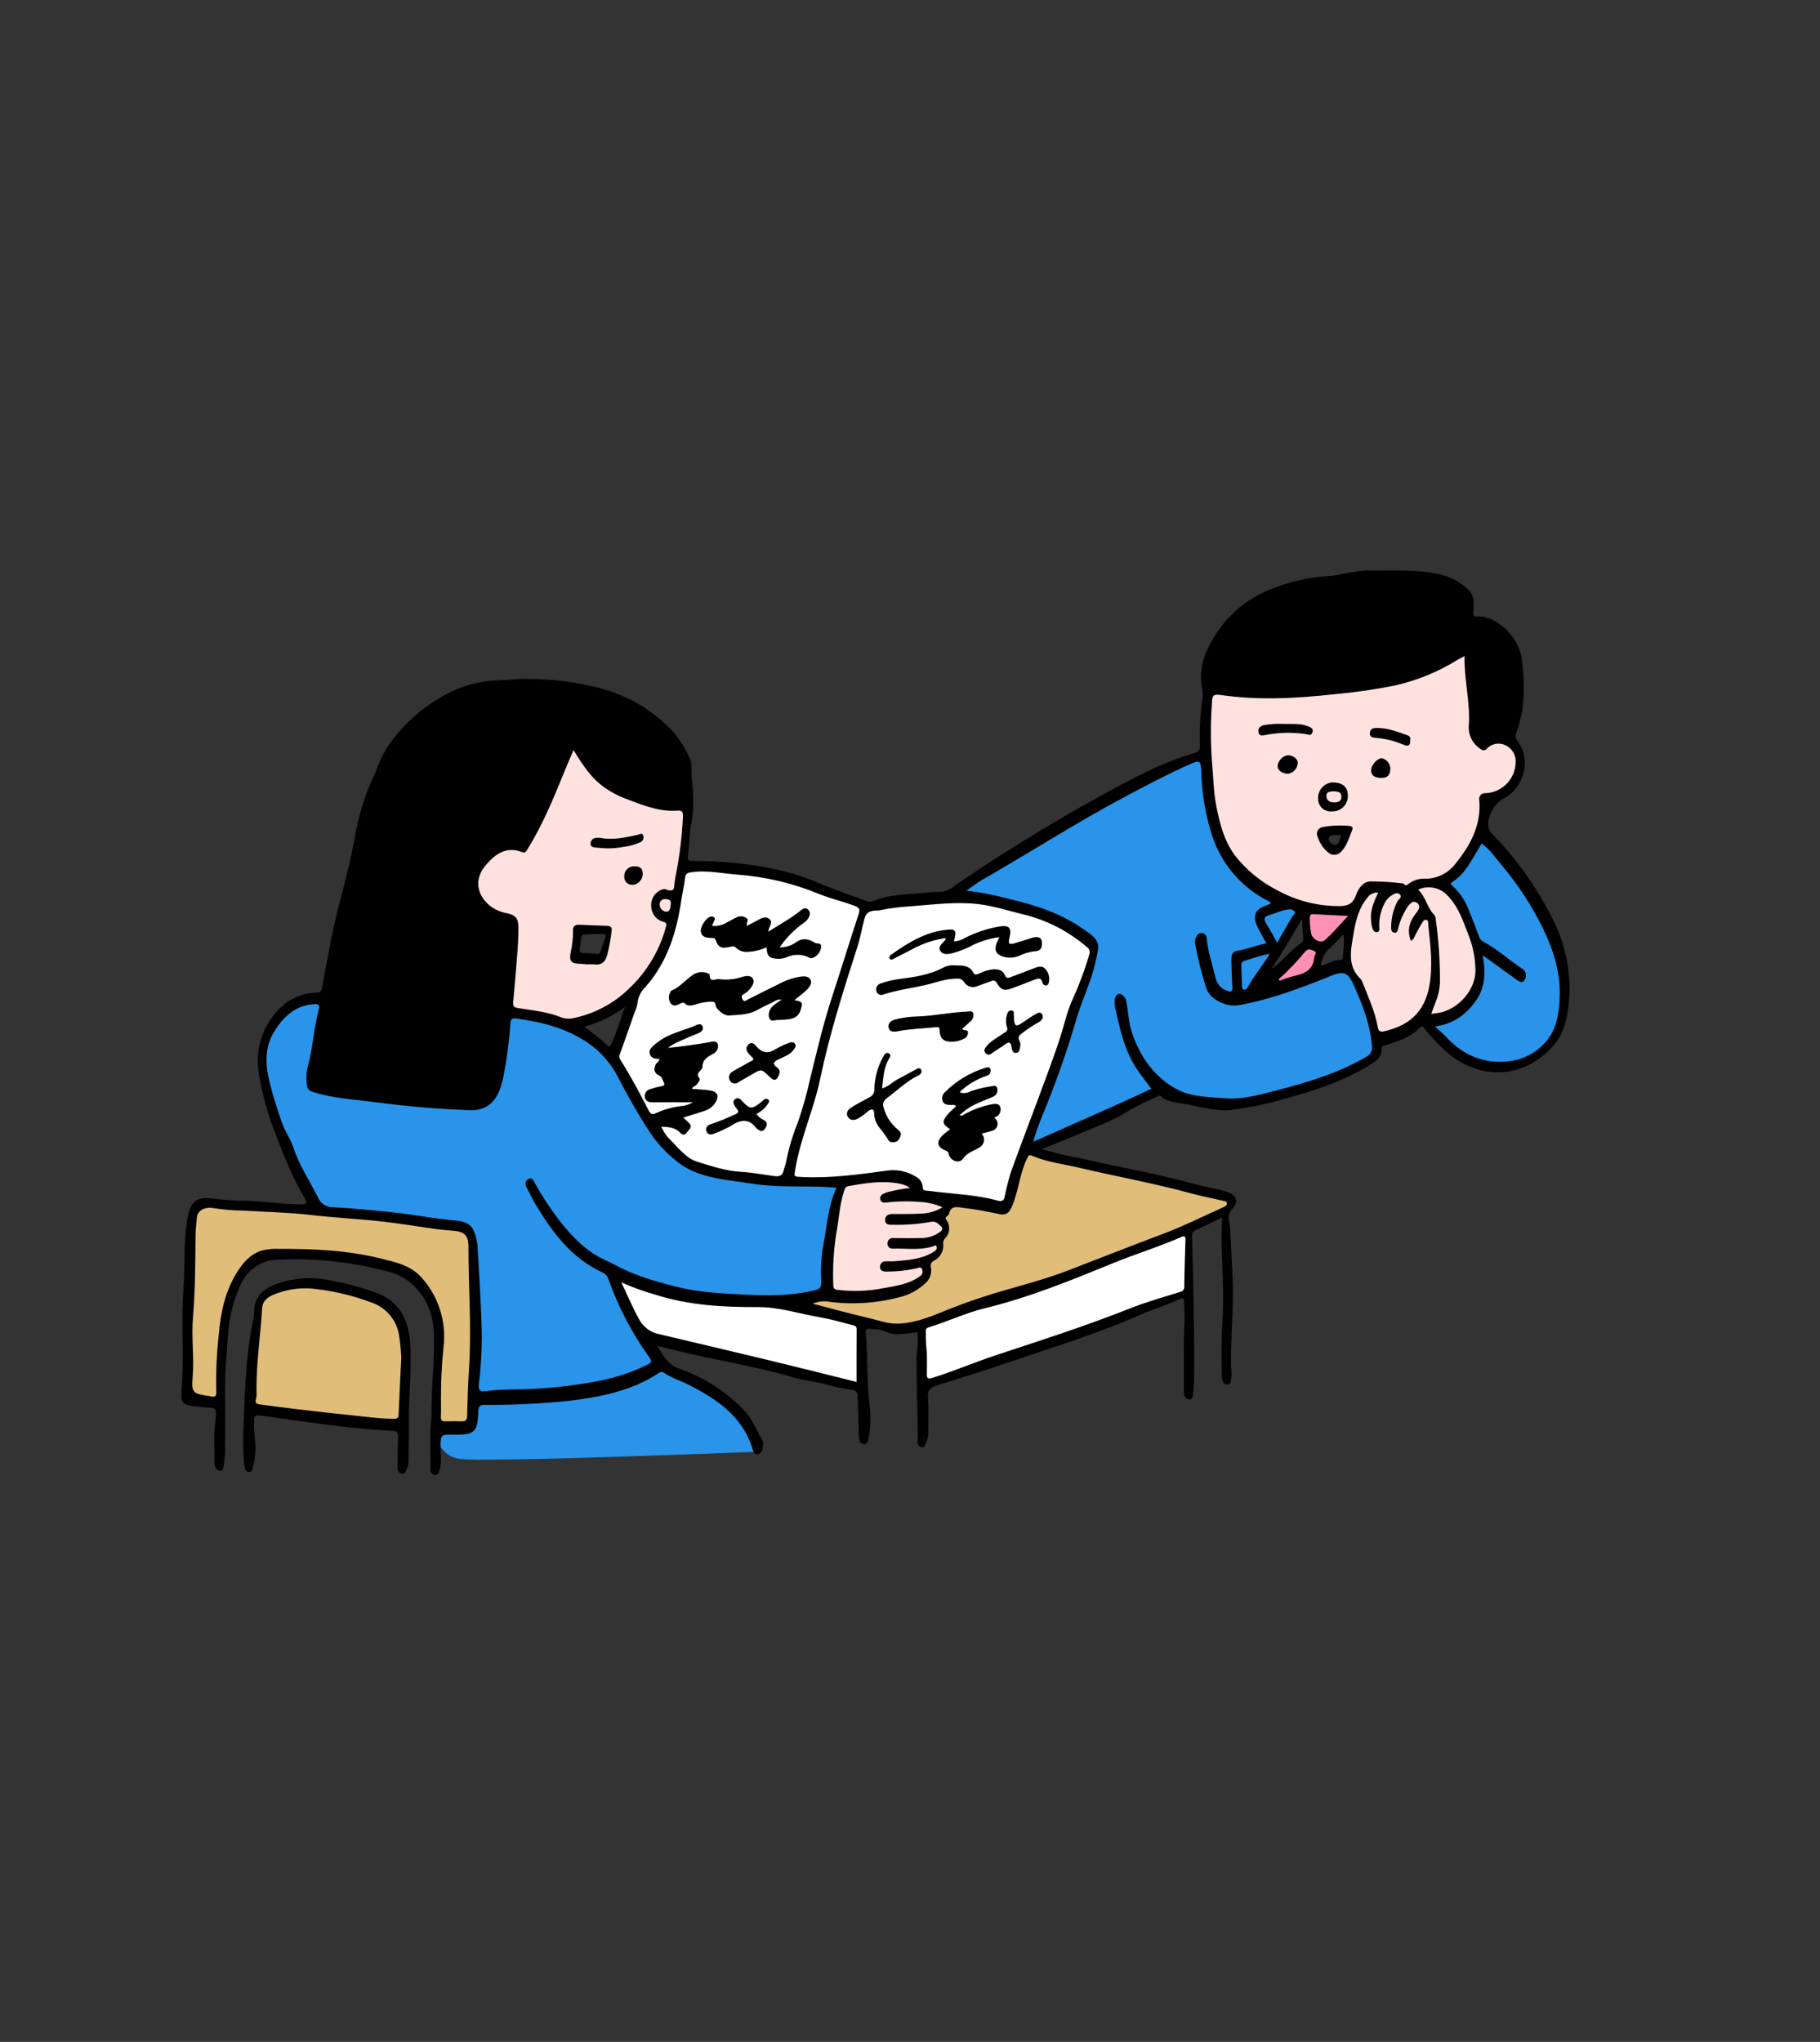 <?xml version="1.0" encoding="UTF-8"?><svg id="_レイヤー_1" xmlns="http://www.w3.org/2000/svg" xmlns:xlink="http://www.w3.org/1999/xlink" viewBox="0 0 451 506"><rect x="0" y="0" width="451" height="506" fill="#333333" stroke="none"/><defs><style>.cls-1{fill:none;}.cls-2{fill:#fff;}.cls-3{fill:#e1bd7a;}.cls-4{fill:#ff90b6;}.cls-5{fill:#2994ea;}.cls-6{clip-path:url(#clippath);}.cls-7{fill:#ffe1e0;}</style><clipPath id="clippath"><rect class="cls-1" x="45" y="141.37" width="344" height="224.14"/></clipPath></defs><g id="_グループ_2816"><g id="_グループ_2815"><g class="cls-6"><g id="_グループ_2814"><path id="_パス_7259" class="cls-5" d="M188.97,321.59c-7.76-.22-15.52-.47-23.1-2.38-7.29-1.87-14.24-4.85-20.61-8.85-1.97-1.39-3.72-3.08-5.16-5.01-2.85-3.36-5.67-6.77-7.53-10.84-.07-.21-.18-.41-.33-.58-.36-.32-.34-1.33-1.03-.94s0,.97.23,1.43c.58,1.15,1.13,2.31,1.76,3.43,3.12,5.54,6.86,10.57,12.05,14.36,1.43.98,2.94,1.84,4.51,2.57.76.35,1.35,1,1.62,1.79,2.46,7.01,5.92,13.63,10.25,19.65.87,1.18.56,1.86-.64,2.49-4.24,2.11-8.77,3.59-13.44,4.38-5.16.92-10.37,1.51-15.6,1.76-3.97.24-7.96,0-11.9.58-1.55.23-2.16-.36-1.99-1.94.59-5.1.81-10.24.66-15.38-.24-6.42-.61-12.83-1-19.24-.12-1.11-.39-2.2-.8-3.24-.71-2.05-2.54-2.3-4.34-2.54-5.47-.73-10.93-1.45-16.4-2.17-1.6-.27-3.21-.44-4.83-.49-2.98.01-5.92-.57-8.86-.59-1.82.07-3.49-.99-4.2-2.66-2.05-4.02-4.59-7.77-6.03-12.13-.74-2.24-2.21-4.23-2.99-6.53-1.16-3.43-2.31-6.87-3.13-10.39-1-4.36-1.27-8.79,1.22-12.79,2.48-3.98,5.66-7.05,10.81-7.14,1.5-.03,1.82.66,1.52,1.84-1.26,4.9-1.49,10-2.87,14.89-.24,1.27-.27,2.56-.09,3.84.06.93.88,1.16,1.65,1.39,4.52,1.39,9.22,1.62,13.86,2.25,6.88.93,13.79,1.56,20.72,1.96,1.12.06,2.24.1,3.36.1,3.73.03,6.12-1.68,7.13-5.31,1.28-4.91,2.07-9.93,2.37-15,.18-2.42.38-2.55,2.72-2.27,4.5.49,8.9,1.67,13.05,3.5,5.07,2.16,9.27,5.96,11.91,10.8,2.3,4.27,4.61,8.54,7.21,12.63,2.17,3.68,5.1,6.86,8.59,9.32,3.39,2.22,7.37,3.17,11.34,3.74,1.87.27,3.77.5,5.64.8,5.9.98,11.85.61,17.77.84,4.43.17,4.06-.2,2.92,3.99-1.87,6.49-2.81,13.2-2.8,19.95.03,2.26-.3,2.63-2.54,3.1-4.17.83-8.41,1.18-12.66,1.02"/><path id="_パス_7260" class="cls-5" d="M305.2,272.89c-4-.21-7.67-.28-11.16-1.27-4.53-1.29-7.86-4.36-10.48-8.21-.84-1.24-1.6-2.55-2.35-3.86-1.63-2.83-1.57-6.11-2.34-9.16-.22-.86-.34-1.75-.61-2.6-.11-.34-.45-.75-.86-.71-.44.04-.48.55-.54.91-.06.33-.06.67,0,1,1.27,5.83,2.58,11.64,6.1,16.64.77,1.09,1.63,2.13,2.51,3.14.73.84.5,1.48-.39,1.85-2.93,1.22-5.67,2.82-8.61,4.04-6.37,2.65-12.63,5.55-18.95,8.32-.6.26-1.22,1.01-1.95.3-.64-.63-.05-1.31.17-1.86,2.76-7.13,5.8-14.18,8.03-21.49,1.83-5.99,3.89-11.89,5.97-17.79.69-2.22,1.26-4.48,1.71-6.76.48-2.02-1.1-3.03-2.35-3.87-4.5-3.02-9.15-5.75-14.6-6.84-3.64-.73-7.14-2.12-10.82-2.75-1.15-.2-2.3-.39-3.46-.53-.51-.06-1.05-.04-1.2-.66-.16-.64.37-.88.79-1.14,3.35-2.12,6.64-4.34,10.07-6.31,10.8-6.21,21.39-12.8,32.43-18.58,4.35-2.41,8.86-4.53,13.49-6.35,1.83-.67,2.27-.47,2.37,1.45.18,5.01.94,9.99,2.27,14.82,1.33,4.56,2.99,9.05,6.77,12.41,2.35,2.08,4.56,4.3,7.45,5.66.5.15.83.62.83,1.14-.01.64-.42.86-.95.96-.05.01-.11.03-.16.06-2.93,1.16-3.34,2.3-1.84,5.12.55,1.03,1.12,2.06,1.71,3.07.39.68.32,1.2-.47,1.42-2.06.66-4.16,1.21-6.28,1.64-1.44.23-1.74.93-1.72,2.14-.06,2.18.04,4.37.27,6.54.19,1.26-.39,1.6-1.53,1.49-1.81-.26-3.3-1.56-3.8-3.32-1.05-3.35-1.83-6.77-2.34-10.24-.04-.36-.1-.68-.49-.78-.35-.06-.69.13-.81.46-.26.49-.34,1.06-.21,1.6.68,3.49,1.54,6.94,2.58,10.33.71,2.55,4.55,4.6,7.29,4.12,7.7-1.35,14.94-4.12,22.16-6.98.05-.02.1-.05.15-.07,5.05-2.06,4.55-1.68,7.14,2.87,2.57,4.59,4.09,9.68,4.46,14.93.25,1.29-.38,2.59-1.55,3.19-7.01,4.1-14.67,6.41-22.45,8.43-3.74,1.07-7.57,1.76-11.45,2.07"/><path id="_パス_7261" class="cls-7" d="M299.38,181.4c-.26-2.39.43-5.33.37-8.3-.02-1.03.32-1.93,1.69-1.67,7.16,1.38,14.38,1.03,21.59.69,7.09-.37,14.14-1.23,21.11-2.57,5.78-1.12,11.31-3.29,16.32-6.39.82-.5,1.68-1.55,2.66-.98s.33,1.86.45,2.82c.73,5.59.96,11.21,1.34,16.83.11,1.67,1.54,2.2,2.45,3.18.31.34.57-.08.83-.26,1.55-1.28,3.72-1.48,5.48-.51,1.99,1.14,2.7,3.1,2.47,5.46-.43,3.99-3.62,7.12-7.61,7.48-1.04.05-1.33.42-1.27,1.44.35,6.16-2.31,11.24-6.03,15.82-1.88,2.55-4.9,4.02-8.07,3.92-.28-.01-.56,0-.83.06-2.07.43-3.91,2.26-6.29.86-.38-.23-1.16.22-1.76.35-.58.2-1.22.14-1.76-.16-1.52-1.1-3.63-.76-4.74.75-.88,1.15-1.6,2.42-2.14,3.77-.22.64-.81,1.07-1.48,1.11-6.28.5-12.56-.86-18.08-3.9-4.18-2.2-7.86-5.25-10.78-8.96-2.33-3.09-3.33-6.88-4.23-10.63-.99-4.14-1.07-8.38-1.41-12.6-.19-2.34-.26-4.67-.3-7.6M331.55,205.26c-.33,0-.67-.02-1,0-1.18.09-2.65-.27-3.28,1.01s.56,2.31,1.17,3.27c1.44,2.27,3.13,2.1,4.39-.28.23-.44.37-.92.57-1.38q1.12-2.68-1.84-2.63M324.61,181.34c-.32-.59-.93-.97-1.6-.98-2.96-.49-5.98-.52-8.95-.11-.27.03-.55.08-.82.14-.42.09-.76.33-.7.78.09.6.55.38.92.3,1.7-.33,3.42-.47,5.15-.42,2-.09,4.01,0,6,.29M341.82,180.95c-.5.33-1.58-.34-1.58.67,0,.85,1.02.56,1.62.65,1.97.29,3.9.75,5.78,1.4.33.12.78.77,1.11.12.27-.53-.11-.94-.66-1.14-2.04-.76-4.14-1.33-6.28-1.71M343.84,190.03c-.05-.74-.64-1.32-1.38-1.35-1.11.08-1.97.99-2.02,2.1-.14,1.22.95,1.29,1.85,1.37,1.24.11,1.48-.71,1.55-2.12M319.23,191.13c.89-.28,1.55-1.05,1.67-1.98.11-1.2-1-1.12-1.64-1.18-.99-.1-1.87.62-1.97,1.61,0,.06,0,.12,0,.19-.09,1.17,1.18.91,1.95,1.35"/><path id="_パス_7262" class="cls-7" d="M168.2,200.26c-4.57.39-8.62-1.39-12.75-2.91-1.82-.67-3.56-1.58-5.16-2.68-3.27-2.23-5.27-5.42-7.26-8.65-.24-.39-.44-.81-.99-.74-.46.06-.58.42-.74.8-1.95,4.7-3.97,9.38-5.86,14.11-1.39,3.48-3.66,6.47-5.25,9.83-.37.77-.97.32-1.46.22-3.78-.81-9.2,1.96-10.21,5.6-.98,3.54-.92,6.7,2.44,9.16,1.36.96,2.89,1.63,4.52,1.97,1.86.44,2.36,1.07,2.35,3.04-.04,6.1-.66,12.16-1.28,18.21-.13,1.28.02,2.03,1.61,2.25,3.19.43,6.44.68,9.48,1.89.87.42,1.82.64,2.79.65.88,0,1.75-.09,2.61-.24,6.56-1.63,12.38-5.44,16.49-10.81,2.32-2.91,4.13-6.19,5.37-9.7l.38.22,3.13-15.32-.34.07c.99-4.99,1.59-10.05,1.8-15.13.07-1.28-.36-1.96-1.67-1.85M150.7,232.84c-.96,5.58-2.17,6.41-7.74,5.38-1.02-.19-1.1-.91-.96-1.62.47-1.94.68-3.94.64-5.93-.04-.74.49-.9,1.13-.89.95.02,1.9,0,2.85,0,.61.04,1.23.08,1.84.13q2.72.21,2.26,2.92M147.88,209.42c-.28-.02-.76,0-.76-.44.02-.41.37-.72.77-.7,0,0,.01,0,.02,0,.5-.06,1-.05,1.5.02,2.81.63,5.49-.12,8.19-.69.32-.05.64-.08.97-.1-2.16,1.64-4.69,1.82-7.2,2.05-1.17.05-2.34,0-3.5-.14M156.57,218.52c-.82.03-1.29-.65-1.16-1.51.03-.97.84-1.74,1.82-1.7.09,0,.18.01.27.03.82.07,1.17.54,1.01,1.57.05,1.12-.89,1.57-1.93,1.61"/><path id="_パス_7263" class="cls-3" d="M223.44,328.61c-3.56.21-6.42-.93-9.34-1.55-4.02-.86-7.96-2.07-11.95-3.11-.55-.14-1.2-.13-1.19-.88s.63-1.07,1.26-1.1c1.23-.09,2.46-.09,3.69.02,5.79.7,11.66.24,17.26-1.35,2.05-.59,3.94-1.63,5.53-3.05,1.05-.81,1.56-2.14,1.3-3.44-.32-.99.2-2.06,1.17-2.43,1.29-.65,2.03-2.04,1.87-3.47-.04-.72.21-1.42.69-1.96.87-1.17,1.3-2.47.06-3.74-.14-.15-.33-.4-.29-.56.29-1.25,1.63-1.88,1.89-3.23.12-.61.98-.32,1.51-.27,3.62.33,7.22.9,10.76,1.72,1.36.31,1.82-.21,2.34-1.37,1.78-3.97,2.06-8.41,3.92-12.35.43-.91.87-1.34,1.74-.88,2.47,1.29,5.21,1.61,7.86,2.24,10.75,2.58,21.67,4.44,32.34,7.4,2.42.67,4.94.89,7.34,1.68.65.22,1.38.35,1.53,1.11.18.89-.64,1.27-1.21,1.64-2.31,1.5-4.97,2.26-7.44,3.43-8.22,3.9-16.95,6.53-25.31,10.07-10.55,4.46-21.79,6.77-32.48,10.75-4,1.49-7.9,3.25-12.08,4.27-.92.22-1.86.36-2.8.42"/><path id="_パス_7264" class="cls-3" d="M108.63,346.05c0-4.14.21-8.27.65-12.39.68-6.09-1.3-12.18-5.42-16.71-2.48-2.8-6.1-3.53-9.55-4.4-8.29-2.09-16.75-2.49-25.26-2.45-1.4-.07-2.8.09-4.14.48-2.27.9-4.16,2.54-5.38,4.65-3,4.77-4.25,10.1-4.71,15.67-.52,4.78-.73,9.59-.63,14.4.06,1.22-.47,1.62-1.62,1.43-1.37-.23-2.75-.44-4.13-.64-.58,0-1.06-.48-1.05-1.06,0,0,0-.02,0-.03.04-2.66-.61-5.31.01-8,.41-1.76-.27-3.54-.27-5.33,0-3.58.4-7.14.47-10.7.07-3.46.49-6.92.22-10.38-.07-2.96.04-5.93.34-8.87.13-1.94,1.81-3.4,3.75-3.27.22.02.45.05.66.11,2.56.93,5.18.59,7.77.8,5.52.46,11.09.45,16.58,1.09,6.78.79,13.6,1.09,20.37,1.96,5.26.68,10.51,1.38,15.78,2.03,2.33.29,3.5,1.45,3.63,3.78v.17c-.03,10.29.8,20.59.14,30.87-.26,4.02-.46,8.03-.49,12.05,0,1.03-.46,1.55-1.53,1.54-1.62-.02-3.25-.04-4.88,0-1.04.03-1.37-.42-1.34-1.41.05-1.79.01-3.58.01-5.38"/><path id="_パス_7265" class="cls-3" d="M100.02,336.78c-.25,5.04-.49,9.62-.69,14.2-.04.97-.51,1.22-1.39,1.23-3.57-.09-7.13-.36-10.68-.83-4.71-.48-9.42-1.01-14.12-1.58-3.09-.37-6.17-.86-9.27-1.23-1.14-.14-1.4-.7-1.18-1.71.14-.54.21-1.1.23-1.66-.14-7.12.96-14.15,1.4-21.23.18-2.82,2.59-3.58,4.72-4.35,2.65-.92,5.48-1.23,8.27-.93,5.17.44,10.26,1.62,15.1,3.51,3.89,1.34,6.68,4.79,7.18,8.87.28,1.89.43,3.79.45,5.7"/><path id="_パス_7266" class="cls-5" d="M387.09,248.24c-.2,2.38-.44,6.26-2.89,9.6-2.45,3.25-6.13,5.35-10.17,5.81-5.01.71-10.08-.78-13.91-4.08-1.61-1.38-3.15-2.85-4.6-4.4-.64-.65-.4-1.21.44-1.5.42-.14.87-.21,1.3-.33,5.52-1.52,8.57-5.33,9.89-10.71.4-1.62-.24-3.23-.18-4.85.02-.5-.12-1.04.41-1.36.56-.33.92.09,1.33.38,2.43,1.7,4.64,3.7,7.2,5.21.42.25.85,1.06,1.35.3.35-.56.18-1.29-.37-1.65,0,0,0,0,0,0-3.26-2.07-6.07-4.79-9.5-6.6-.74-.37-1.29-1.02-1.54-1.8-1.69-4.4-2.85-9.1-6.55-12.46-.46-.29-.59-.9-.3-1.35.1-.15.23-.27.39-.35,3.26-2.02,4.74-5.39,6.59-8.49.97-1.63,1.17-1.71,2.52-.27,6.98,7.46,12.9,15.63,16.51,25.29,1.61,4.35,2.32,8.99,2.09,13.62"/><path id="_パス_7267" class="cls-2" d="M294.03,310.55c0,2.85-.06,5.71.03,8.56.04,1.24-.74,1.5-1.6,1.76-4.95,1.5-9.84,3.18-14.7,4.96-10.14,3.7-20.33,7.3-30.61,10.61-5.36,1.73-10.51,4-15.9,5.64-1.86.57-2.12.43-2.18-1.51-.09-3.3-.14-6.61-.33-9.9-.27-1.14.44-2.29,1.58-2.56.07-.02.14-.03.21-.04,4.45-1.4,8.71-3.39,13.25-4.51,10.6-2.61,20.7-6.57,30.74-10.76,5.92-2.47,12.09-4.27,17.95-6.9,1.3-.59,1.84-.16,1.86,1.3.01,1.12,0,2.24,0,3.36h-.32"/><path id="_パス_7268" class="cls-2" d="M212.9,335.51c0,2.02-.03,4.03.01,6.05.03,1.27-.35,1.69-1.7,1.35-7.15-1.84-14.29-3.73-21.48-5.37-8.88-2.02-17.76-4.08-26.6-6.28-2.2-.43-4.1-1.79-5.21-3.74-1.63-2.82-2.84-5.82-4.27-8.72-.21-.43-.37-.84-.02-1.24.41-.48.87-.31,1.37-.09,9.38,4.06,19.52,6.02,29.74,5.74,6.47-.08,12.63,1.32,18.85,2.63,2.62.55,5.21,1.26,7.82,1.87,1.04.25,1.61.68,1.51,1.94-.14,1.95-.04,3.92-.04,5.87h.03"/><path id="_パス_7269" class="cls-7" d="M341.09,229.99c.12-2.4.24-4.58,1.4-6.53.63-1.27,1.76-2.21,3.11-2.62.69-.32,1.5-.12,1.97.47.44.63.07,1.14-.24,1.68-1.41,2.08-2.03,4.59-1.75,7.09.64-2.22,1.64-4.32,2.96-6.23.58-.87,1.67-1.25,2.66-.93.93.29,1.02,1.23,1.13,2.08.08.66-.44.99-.76,1.43-1.03,1.45-2,2.93-1.69,5.15.94-1.46,1.41-2.93,2.55-3.93.92-.81,1.9-.57,2.04.64.6,5.33,1.22,10.7.39,16.02-1.06,6.77-5.51,10.65-12.02,11.96-.85.25-1.74-.23-1.99-1.08-.04-.12-.06-.25-.06-.38-.71-3.98-2.39-7.63-3.91-11.33-.36-.82-.86-1.57-1.47-2.23-.92-.92-1.4-2.2-1.32-3.5.32-3.99.57-7.98,1.99-11.79.58-1.57,1.43-3.03,2.52-4.3.42-.54,1.01-.91,1.67-1.04.55-.1,1.13-.34,1.56.2.41.52.15,1.05-.1,1.56-1.01,1.74-1.48,3.75-1.36,5.76-.05.69.22,1.36.72,1.84"/><path id="_パス_7270" class="cls-7" d="M354.25,219.31c3.16-.55,4.78,1.66,6.24,3.74,2.9,4.23,4.77,9.07,5.46,14.15.45,2.88.87,5.74-1.01,8.35-2.35,3.26-5.05,5.95-9.38,6.27-1.53.11-1.98-.3-1.29-1.66,2.08-4.11,2.18-8.38,1.73-12.86-.28-2.82-.36-5.66-.76-8.48-.19-1.36-.46-2.67-1.75-3.42-.77-.45-.7-1.25-.88-1.9-.14-.83-.61-1.57-1.29-2.06-.4-.25-.78-.49-.68-1.03.11-.6.64-.79,1.12-.87.82-.14,1.66-.17,2.5-.24"/><path id="_パス_7271" class="cls-4" d="M323.95,228.46c-.01-2.65-.01-2.62,2.49-2.47,2.12.13,4.24.17,6.36.24.54.02,1.16-.16,1.48.48.34.7-.14,1.16-.55,1.61-1.43,1.56-2.9,3.08-4.31,4.66-1.22,1.38-2.64.81-4.01.46-1.2-.31-1.06-1.38-1.15-2.32-.2-.87-.29-1.77-.29-2.67"/><path id="_パス_7272" class="cls-5" d="M321.59,225.95c-.07.33-.05.6-.17.75-1.67,1.98-2.52,4.43-3.91,6.57-.89,1.37-1.47,1.28-2.21-.16-.76-1.49-1.58-2.95-2.37-4.41-.65-1.2-.38-2.01.98-2.41,1.91-.57,3.69-1.65,5.79-1.52.87.05,1.64.27,1.9,1.18"/><path id="_パス_7273" class="cls-5" d="M307.14,241.53q-.21-3.64,3.37-4.77c1.08-.46,2.22-.77,3.39-.94,1.19-.06,1.58.52.94,1.51-1.71,2.67-3.49,5.3-5.26,7.93-.34.55-1.01.8-1.62.6-.56-.17-.91-.73-.82-1.31v-3.02"/><path id="_パス_7274" class="cls-4" d="M317.62,243.52c-.76.12-1.13.02-1.35-.37-.23-.41-.09-.94.32-1.17,2.51-2.01,4.42-4.6,6.61-6.91,1.04-1.09,2.02-.28,2.9.05.94.36.63,1.29.32,2.04-.49.88-.78,1.85-.86,2.85.04.41-.18.8-.55.98-2.42.97-4.89,1.82-7.4,2.53"/><path id="_パス_7275" class="cls-7" d="M205.14,320l1.17-17.7,2.86-9.75,16.11-.53,2.01,2.54,7.42,3.71-1.8,2.86,1.59,3.5-2.23,2.76.64,3.29-3.71,2.44.53,3.29-7.32,4.24-17.28-.64Z"/><path id="_パス_7276" class="cls-5" d="M187.97,359.75c-.73-4.39-3.12-8.34-6.68-11.02-6.04-4.67-18.02-10.81-18.02-10.81-4.56,3.8-10.19,6.1-16.11,6.57-9.43.53-29.36,1.48-29.36,1.48,0,0,.1,5.23-1.91,7.49-1.62,1.83-5.09.85-7.49.28-1.13.42-.28,6.78,5.37,7.77s74.2-1.77,74.2-1.77"/><path id="_パス_7277" class="cls-2" d="M269.88,234.27c-4.7-4.07-10.3-6.95-16.33-8.41-5.15-1.24-10.23-2.86-15.62-2.71-5.93.16-11.85.62-17.73,1.39-2.09.28-4.4-.05-6.28,1.35.04-1.39-1.04-1.75-2.03-2.1-4.25-1.51-8.52-2.95-12.78-4.45-5.41-1.81-11.03-2.92-16.72-3.31-3.95-.34-7.87-1.11-11.86-.4-.65.11-1.18.14-1.3.97-.3,2.03-.7,4.05-.99,6.08-1.14,7.94-3.45,15.38-8.86,21.58-.86.8-1.49,1.8-1.85,2.92-.93,3.77-2.12,7.46-3.56,11.07-.78,2.06-1.91,4.08.13,6.06.07.07.09.2.15.3,1.36,2.44,2.72,4.87,4.08,7.31.13.24.31.45.53.62l1.4,5.57,7.35,7.77,1.05.06c.68.6,1.39,1.17,2.12,1.72.66.42,1.37.74,2.12.95,3.6,1.33,7.35,2.17,11.17,2.5,2.83.25,5.6.98,8.47.98,1.08.13,2.07-.61,2.26-1.68.3-.96.57-1.93.83-2.91l1.26.07c-.23.95-.46,1.9-.67,2.85-.21.92-.24,1.79,1.18,1.83,6.53.24,13.07-.15,19.53-1.18,3.11-.52,6.3-.95,9.27.82,1.06.43,1.77,1.42,1.85,2.56-.08.57.31,1.09.88,1.17.07.01.14.01.21,0,1.05.08,2.1.23,3.14.35,5.03.58,10.12.81,15.02,2.23,1.23.35,1.95-.04,2.26-1.22.54-2.1.87-4.26,1.59-6.29,2.26-6.32,4.69-12.58,7.02-18.88,1.75-4.73,3.58-9.44,5.12-14.24,1.12-3.48,2.02-7.02,3.46-10.4,1.57-3.37,2.86-6.86,3.84-10.45.35-.89.06-1.91-.7-2.48"/><path id="_パス_7278" d="M258.27,284.8c3.03.9,6.11,1.63,9.23,2.18,9.69,2.26,19.53,3.89,29.13,6.59,2.46.69,5.02.99,7.47,1.79,2.37.78,2.93,2.4,1.24,4.22-.83.84-1.12,2.07-.75,3.19.2,1.1.31,2.22.32,3.34.24,5.36.69,10.73.6,16.09-.09,5.42-.55,10.83-.46,16.26.16,1.16.17,2.33.03,3.49-.14.57-.19,1.16-.92,1.17-.59,0-1.09-.42-1.19-1-.1-.31-.17-.64-.19-.96-.04-4.76-.16-9.51.17-14.27.57-8.32-.6-16.62-.08-25.21-2.44,1.19-4.57,2.26-6.74,3.26-.71.33-.76.81-.74,1.48.3,11.93.63,23.85.5,35.79-.01,1.11-.16,2.23-.26,3.34-.05.57-.17,1.21-.85,1.25-.65,0-1.2-.46-1.31-1.1-.1-.44-.14-.88-.11-1.33.01-5.83-.08-11.65.19-17.48.07-1.39-.14-2.8-.11-4.19.02-1.15-.43-1.18-1.29-.76-3.06,1.53-6.37,2.45-9.49,3.83-10.75,4.77-22,8.17-33.11,11.95-5.75,1.96-11.56,3.78-17.37,5.59-1.58.49-2.37,1.17-2.22,3.02.21,2.79.05,5.6.09,8.4.02,1.07-.21,2.12-.66,3.09-.21.45-.43.98-1.05.79-.58-.09-1-.61-.95-1.2.05-1.01.05-2.02.03-3.02-.1-5.71-.27-11.42-.31-17.12-.01-2.38.53-4.76.23-7.19-1.87.35-3.76.53-5.66.55-1.64-.09-3-1.35-4.73-1.21-.5,0-1.01-.05-1.5-.15-.74-.09-1,.23-.93.96.55,5.85.27,11.74.91,17.59.38,2.78.33,5.59-.15,8.35-.15.75-.24,1.78-1.24,1.7-1.09-.1-1.2-1.07-1.22-2.05-.06-3.25-.2-6.49-.3-9.74-.03-1.07-.24-1.54-1.62-1.67-2.47-.4-4.92-.94-7.33-1.63-2.34-.51-4.74-.79-7.03-1.46-9.54-2.82-19.39-4.28-29.02-6.66-1.44-.36-2.89-.71-4.65-1.13,1.53,2.57,2.78,4.74,5.58,5.68,5.87,2.07,11.19,5.45,15.57,9.87,2.33,2.25,3.37,5.25,4.97,7.92.32.53,0,1.1,0,1.65.08.82-.46,1.56-1.26,1.75-.76.12-1.06-.78-1.26-1.37-.31-1.01-.69-1.99-1.13-2.95-3.12-6.34-8.72-9.87-14.71-12.94-1.99-1.02-4.18-1.63-6.03-2.92-.61-.43-1.01-.19-1.48.12-6.71,4.35-14.29,5.84-22.07,6.79-6.96.72-13.96,1.06-20.96,1.01-1.19.01-1.49.38-1.54,1.51-.22,5.33-.92,5.96-6.18,5.87-3.21-.05-3.16-.05-3.2,3.15-.02,1.83.38,3.7-.24,5.5-.2.6-.31,1.46-1.2,1.34-.7-.15-1.16-.82-1.05-1.52.08-4.14-.24-8.29.2-12.42.03-.17.05-.33.06-.5-.12-6.83.79-13.65.6-20.45-.16-5.54-2.37-10.54-7.28-13.84-1.49-.88-3.12-1.5-4.82-1.84-8.56-2.25-17.42-3.2-26.27-2.82-4.02-.02-7.69,2.3-9.4,5.94-1.91,4.02-3.02,8.38-3.26,12.83-.41,4.84-.81,9.69-.74,14.56.07,4.73.04,9.46,0,14.19-.01,1.22-.21,2.44-.33,3.66-.05.53-.25,1.11-.77,1.15-.64.06-1.22-.37-1.35-1-.08-.21-.13-.43-.15-.65.06-3.58-.32-7.16.22-10.73.03-.22.05-.45.06-.67.17-2.5.15-2.44-2.34-2.64-7.17-.57-6.25-.72-5.97-6.37.4-7.82-.24-15.66.34-23.46.42-5.63-.02-11.32.97-16.9.66-3.75,1.76-5.66,6.29-5,2.88.35,5.78.54,8.68.55,4.42.12,8.79.94,13.22.86,1.31-.02,1.62-.29.92-1.46-3.3-5.53-5.58-11.54-7.86-17.5-1.4-3.8-2.49-7.72-3.23-11.7-.47-2-.65-4.07-.55-6.12.36-5.24,2.96-10.07,7.13-13.26,2.16-1.51,4.71-2.35,7.34-2.42.81-.06,1.19-.1,1.38-1.11,1.36-7.1,2.54-14.25,4.4-21.22,1.59-5.97,3.05-11.95,4.1-18.01.98-4.85,2.55-9.57,4.67-14.04.78-2.19,1.77-4.31,2.94-6.32,3.95-5.87,9.37-10.61,15.72-13.73,3.49-1.77,7.33-2.76,11.24-2.93,2.07-.08,4.13-.28,6.2-.37,5.98-.13,11.95.48,17.77,1.84,7.76,1.6,14.82,5.6,20.17,11.44,1.66,1.96,3.01,4.17,4,6.54.59,1.21.25,2.75.39,4.13.42,4.04.75,8.06-.1,12.15-.53,2.53-.43,5.21-.81,7.8-.14.96.26,1.24,1.21,1.21,6.87-.06,13.73.63,20.46,2.05,3.87.8,7.64,2.02,11.26,3.62,3.79,1.61,7.7,2.9,11.55,4.35.54.16,1.11.09,1.6-.19,3.43-1.33,7.06-1.52,10.67-1.79,1.95-.14,3.9-.38,5.85-.4,2.11-.02,3.45-1.51,4.97-2.52,12.72-8.61,25.87-16.56,39.41-23.82,5.9-3.08,11.79-6.11,18.21-7.92,1.47-.41,1.74-.97,1.69-2.33-.11-3.69.1-7.39.62-11.04.14-.83.14-1.68,0-2.51-1.04-4.69.4-8.87,2.76-12.76,3.29-5.6,8.4-9.91,14.47-12.2,4.35-1.73,8.95-2.78,13.62-3.12,3.58-.19,7-1.51,10.59-1.43,5.8.14,11.63-.38,17.39,1,2.63.57,5.06,1.86,7.02,3.71,1.52,1.47,1.54,3.46,1.28,5.35-.16,1.14.18,1.42,1.15,1.37,4.69-.24,10.14,5.25,10.82,10.27.65,4.26.72,8.58.22,12.85-.38,1.9-.87,3.78-1.49,5.62-.29.61-.25,1.34.11,1.91,4.08,5.32,1.19,11.98-3.06,14.34-2.14,1.11-3.61,3.18-3.95,5.56-.35,1.23.03,2.55.97,3.41,6.03,6.21,11.07,13.33,14.93,21.08,3.14,6.15,4.54,13.04,4.04,19.92-.35,4.06-1.01,7.94-3.74,11.17-6,7.1-15.06,8.94-23.34,4.15-3.47-2.01-5.99-4.97-8.57-7.91-.33-.37-.56-1.3-1.36-.46-2.26,2.36-5.26,3.31-8.25,4.25-.53.17-1.21.18-1.19.92.07,2.24-1.56,3.19-3.11,4.15-6.93,4.29-14.65,6.58-22.43,8.71-3.72,1.02-7.51,1.79-11.33,2.29-4.09.54-7.99-.76-11.94-1.46-1.99-.35-4.15-.35-5.81-1.84-.42-.38-.86-.02-1.24.14-2.83,1.18-5.56,2.58-8.16,4.2-2.08,1.19-4.25,2.22-6.49,3.09-4.46,1.88-8.96,3.68-13.62,5.59M207.35,294.33c-1.39-.09-2.55-.2-3.71-.24-5.87-.18-11.76.16-17.61-.82-1.92-.32-3.89-.52-5.81-.82-3.91-.6-7.85-1.49-11.2-3.69-3.59-2.52-6.61-5.78-8.86-9.54-2.65-4.12-5.02-8.43-7.28-12.79-2.17-4-5.47-7.27-9.49-9.4-4.8-2.73-10.17-3.92-15.63-4.66-.95-.13-1.22.35-1.27,1.1-.3,4.46-.88,8.9-1.74,13.29-.93,4.75-2.94,8.99-9.43,8.31-.83-.09-1.68-.08-2.52-.12-6.94-.33-13.85-1.01-20.73-1.93-4.69-.63-9.46-.86-14.03-2.26-.93-.29-1.89-.63-1.96-1.76-.21-1.39-.19-2.8.06-4.18,1.38-4.84,1.58-9.89,2.86-14.73.24-.89.06-1.31-1.03-1.26-4.71.24-7.69,3.05-9.99,6.74-2.39,3.84-2.27,8.08-1.25,12.28.83,3.46,1.93,6.86,3.09,10.23.79,2.29,2.24,4.3,2.98,6.53,1.44,4.36,4,8.11,6.01,12.15.61,1.46,2.04,2.41,3.62,2.41,4.8.22,9.58.72,14.36,1.2,5.43.55,10.8,1.64,16.25,2.1,1.98.17,3.77.79,4.5,2.9.4,1.04.66,2.14.78,3.25.39,6.36.76,12.72.99,19.08.19,5.14-.03,10.28-.65,15.39-.18,1.49.39,1.88,1.76,1.66,3.72-.59,7.49-.33,11.23-.55,5.79-.27,11.56-.97,17.24-2.1,4.04-.82,7.96-2.15,11.66-3.98.98-.49,1-.88.37-1.73-4.27-5.94-7.68-12.46-10.14-19.35-.21-.75-.73-1.37-1.44-1.7-7.75-3.53-12.51-10.03-16.73-17.04-.75-1.24-1.31-2.59-2.02-3.86-.47-.85-.58-1.68.28-2.22,1.04-.64,1.36.42,1.72,1.03,1.97,3.56,4.24,6.96,6.77,10.15,3,3.57,6.11,6.79,10.39,8.75.96.44,1.92.9,2.85,1.4,4.79,2.6,9.98,4.04,15.21,5.36,5.34,1.34,10.83,1.6,16.28,1.88,5.69.3,11.4.38,17.03-.87,2.27-.51,2.43-.61,2.36-2.96-.14-2.74.03-5.49.5-8.19.94-4.79,1.16-9.74,3.31-14.46M285.3,269.79c-1.12-1.49-2.17-2.85-3.16-4.24-3.21-4.52-4.48-9.77-5.62-15.06-.28-.91-.37-1.87-.27-2.81.1-.54.25-1.12.87-1.34.75-.26,1.15.36,1.54.76.26.36.42.79.46,1.23.5,2.68.61,5.5,1.52,8.02,2.03,5.64,5.32,10.42,10.74,13.45,3.77,2.11,7.97,1.99,12.06,2.35,4.46.39,8.73-.88,12.99-1.97,7.68-1.98,15.24-4.26,22.16-8.3,1.06-.53,1.62-1.72,1.36-2.87-.43-5.14-2.26-9.85-4.31-14.49-1.67-3.77-2.58-4.06-6.36-2.47-.05.02-.1.05-.15.07-7.23,2.85-14.47,5.63-22.17,6.97-3.17.55-7.23-1.5-8.09-4.32-1.13-3.61-2.05-7.28-2.74-10.99-.08-.67.08-1.34.46-1.9.26-.52.86-.78,1.42-.6.57.08,1,.58.99,1.16.32,3.46,1.47,6.73,2.27,10.09.37,1.43,1.45,2.57,2.86,3.01.82.35,1.35.21,1.26-.95-.17-2.23-.2-4.47-.26-6.71-.03-1.01.2-2.05,1.33-2.23,2.48-.4,4.8-1.38,7.33-1.89-.78-1.47-1.62-2.85-2.28-4.32-1.15-2.55-.46-4.06,2.12-5,.44-.16.88-.34,1.25-.49,0-.41-.23-.47-.43-.57-6.79-3.37-11.91-9.37-14.18-16.6-1.55-4.89-2.41-9.97-2.57-15.09-.11-3.3-.26-3.49-3.2-2.16-5.4,2.44-10.64,5.2-15.88,7.99-12,6.39-23.42,13.75-35.2,20.5-1.28.73-2.45,1.66-3.96,2.69,3.59.41,7.15,1.11,10.64,2.07,6.58,1.51,12.9,3.61,18.46,7.54,1.81,1.28,4.06,2.47,3.49,5.32-.39,2.13-.91,4.22-1.55,6.29-1.2,3.63-2.77,7.14-3.83,10.8-2.11,7.31-4.65,14.45-7.46,21.52-1.25,2.83-2.32,5.74-3.21,8.7,9.88-4.4,19.64-8.57,29.3-13.14M217.76,225.63c-2.12-.03-3.12.36-3.57,2.1-.59,2.3-1,4.66-1.73,6.92-3.45,10.77-6.89,21.54-9.2,32.62-1.57,7.57-4.86,14.64-6.15,22.28-.36,2.14-.53,2.01,1.6,2.12,7.19.36,14.26-.66,21.34-1.61,2.4-.3,4.84.24,6.89,1.52.98.48,1.63,1.44,1.71,2.52.03.61.16.91.84.95,1,.06,1.99.23,2.98.34,4.93.55,9.91.8,14.72,2.12,1.11.31,1.53.05,1.77-.95.41-2.07.93-4.12,1.55-6.13,2.27-6.32,4.7-12.59,7.03-18.9,1.75-4.74,3.55-9.46,5.12-14.26.98-3,1.62-6.12,2.87-9.04,1.74-3.78,3.21-7.68,4.39-11.68.28-.67.04-1.45-.57-1.84-4.53-3.92-9.93-6.7-15.75-8.11-3.79-.91-7.51-2.15-11.42-2.58-5.51-.6-10.96.15-16.42.56-2.69.15-5.36.49-8,1.04M362.92,162.58c-.77.41-1.28.64-1.74.93-4.81,2.99-10.08,5.15-15.61,6.38-4.82.97-9.69,1.67-14.58,2.11-9.54,1.06-19.08,1.61-28.62.21-1.9-.28-1.98.42-2.04,1.89-.35,4.85-.36,9.71-.01,14.56.36,3.66.36,7.35,1.06,10.97.84,4.35,1.94,8.68,4.57,12.27,2.83,3.64,6.44,6.61,10.55,8.71,4.72,2.59,10.02,3.95,15.4,3.93,2.19-.01,3.36-.63,4.08-2.63.6-1.67,1.68-3.38,3.52-3.48,2.73-.01,5.45.15,8.15.49.1,0,.19.11.27.19.42.39.74.27,1.14-.08,1.1-.88,2.48-1.33,3.89-1.27,2.88.07,5.62-1.19,7.46-3.4,3.8-4.63,6.7-9.72,6.16-16.07-.18-.76.3-1.53,1.06-1.7.15-.04.31-.05.46-.03,4.06-.15,7.32-3.4,7.48-7.46.19-1.84-.8-3.61-2.48-4.41-1.55-.78-3.43-.45-4.62.81-.32.46-.96.57-1.42.25-.05-.04-.1-.08-.14-.12-2.06-1.31-3.19-3.68-2.92-6.1.34-5.61-1.19-11.08-1.07-16.94M163.9,279.21c.56,1.35,1.41,2.56,2.49,3.54,1.95,1.98,3.69,4.31,6.49,5.17,3.5,1.07,6.96,2.25,10.68,2.46,2.83.17,5.63.7,8.45,1.08,1.16.16,1.93-.19,2.18-1.43.14-.7.49-1.37.6-2.07.64-3.33,1.61-6.59,2.89-9.73,1.24-3.57,2.27-7.21,3.07-10.9,1.66-6.74,3.22-13.5,5.38-20.11,2.26-6.91,4.39-13.86,6.66-20.76.39-1.17.02-1.59-.95-1.96-2.87-1.09-5.89-1.78-8.73-2.91-6.46-2.68-13.31-4.32-20.28-4.85-3.9-.27-7.74-1.2-11.7-.56-.97.16-1.26.42-1.37,1.39-.2,1.82-.65,3.61-.92,5.42-1.15,7.95-3.45,15.41-8.89,21.58-1.14,1.08-1.85,2.54-2,4.11-.11.71-.33,1.41-.64,2.06-1.23,3.51-2.45,7.01-3.71,10.51-.21.39-.19.86.05,1.23,2.59,4.11,4.89,8.39,7.09,12.71.46.89.9,1.11,1.79.66,1.88-.86,3.87-1.44,5.92-1.71,1.15-.07,2.28-.41,3.28-.98-3.53,0-6.77-.02-10.01.01-.95,0-1.72-.24-1.93-1.2-.19-.93.39-1.85,1.32-2.07.9-.3,1.82-.55,2.75-.74.57-.14,1.06-.13.58-1.03-.34-.63-.33-1.26-1.2-1.66-1.18-.54-1.34-1.67-.65-2.84.24-.4.8-.59.82-1.2-.99-.05-2.03-.13-2.38-1.21-.38-1.19.63-1.8,1.33-2.49.16-.15.36-.26.54-.4,2.59-2.08,5.81-2.77,8.81-3.94.77-.3,1.93-1.1,2.37-.05.48,1.17-.79,1.63-1.75,2-.36.14-.74.27-1.09.43-1.93.91-4,1.56-5.74,2.91,3.4-.36,6.76-.8,10.1-1.38.87-.15,1.85-.52,2.24.36.29.95-.14,1.97-1.02,2.43-1.4.78-2.73,1.37-2.75,3.34-.01.91-2,1.41-.68,2.85.21.23-.44,1.18-.93,1.67-.29.3-.86.29-.96.88,1.46.12,2.91.17,4.34.38,2,.29,2.41,1.28,1.45,3.02-.75,1.13-1.91,1.92-3.23,2.21-1.54.54-3.11.98-4.75,1.49.59.55,1.06.95,1.47,1.4.93,1.01-.12,1.63-.56,2.29s-1.06.74-1.67.08c-1.21-1.31-2.83-1.43-4.67-1.5M142.12,185.89c-.77,1.81-1.5,3.43-2.16,5.07-2.69,6.62-5.39,13.24-9.16,19.35-.32.51-.58,1.18-1.39.86-3.96-1.54-6.68.45-9.05,3.24-2.81,3.31-2.35,7.14.94,9.97,1.27,1,2.77,1.66,4.36,1.93,2.24.52,2.79,1.32,2.8,3.61s-.12,4.58-.31,6.86c-.32,3.84-.6,7.68-.97,11.52-.1.99.13,1.34,1.14,1.5,3.73.6,7.51.93,11.07,2.43.97.28,2.01.28,2.98,0,5.06-1.08,9.71-3.57,13.42-7.17,4.43-4.13,7.62-9.42,9.19-15.26.25-.89.25-1.14-.77-1.43-3.03-.85-3.85-5.06-1.48-7.16.56-.5,1.61-1.08,2.28-.82,2.36.93,1.98-.61,2.2-2.03.07-.44.13-.88.22-1.31.97-4.81,1.57-9.68,1.8-14.58.05-.92,0-1.71-1.25-1.6-4.68.39-8.84-1.42-13.07-3-1.71-.65-3.34-1.5-4.85-2.54-3.51-2.37-5.68-5.79-7.93-9.44M201.37,323.06c4.87,1.26,9.4,2.52,13.99,3.58,2.27.52,4.5,1.39,6.87,1.37,4.03-.04,7.73-1.46,11.37-2.96,5.21-2.12,10.53-3.95,15.94-5.47,5.09-1.45,10.2-2.86,15.15-4.76,7.76-2.98,15.48-6.05,23.26-8.96,5.13-1.92,10.02-4.37,15-6.61.48-.21,1.17-.49,1.09-1.11-.08-.55-.82-.53-1.27-.64-2.39-.58-4.81-1.01-7.18-1.66-9.44-2.59-19.08-4.31-28.6-6.56-3.7-.87-7.51-1.3-11.04-2.79-.93-.39-1.01-.31-1.45.59-1.86,3.84-2.09,8.17-3.81,12.05-.68,1.53-1.46,2.05-3.05,1.73-2.9-.59-5.81-1.2-8.76-1.52-1.56-.17-3.22-.81-3.74,1.53-.05.23-.38.39-.58.59-.24.24-.37.36-.09.78,1.06,1.36.97,3.29-.2,4.55-.37.34-.58.82-.56,1.33.24,1.78-.68,3.51-2.29,4.3-.62.27-.95.97-.75,1.62.29,1.46-.22,2.97-1.36,3.95-1.55,1.47-3.42,2.57-5.46,3.2-5.82,1.67-11.92,2.17-17.94,1.46-1.52-.34-3.11-.19-4.54.42M109.27,346.02c0,1.68.05,3.36-.02,5.04-.04.89.25,1.19,1.12,1.16,1.34-.05,2.69-.04,4.03,0,.89.03,1.33-.25,1.35-1.23.1-4.02.22-8.03.48-12.05.65-10.05-.17-20.13-.15-30.2,0-.11,0-.22,0-.34-.13-2.14-1.05-3.12-3.19-3.35-1.5-.16-3.01-.24-4.5-.44-4.37-.6-8.72-1.33-13.1-1.84-6.13-.72-12.3-.99-18.44-1.71-5.44-.63-10.94-.72-16.41-1.06-2.51-.03-5.01-.23-7.49-.61-1.82-.38-4.03.31-4.18,2.44-.1,1.45-.31,2.89-.32,4.34-.05,6.81-.07,13.61-.64,20.41-.41,4.82.34,9.67-.06,14.54-.34,4.12.03,4.21,4.13,4.84.11.01.22.03.33.06.99.29,1.43,0,1.38-1.11-.11-4.7.09-9.39.61-14.06.47-5.62,1.61-11.03,4.7-15.84,1.43-2.23,3.23-4.24,5.85-5.08,1.41-.37,2.87-.52,4.32-.45,8.56-.03,17.08.33,25.43,2.42,3.57.89,7.25,1.69,9.84,4.55,4.29,4.69,6.32,11.02,5.57,17.33-.43,4.06-.64,8.14-.63,12.22M367.12,209.05c-.22.38-.43.76-.66,1.13-1.86,3.03-3.36,6.34-6.53,8.34-.75.47-.16.84.17,1.17,1.5,1.43,2.71,3.14,3.55,5.04.99,2.43,1.96,4.86,2.86,7.32.16.58.55,1.06,1.09,1.33,3.48,1.83,6.36,4.57,9.64,6.69.92.59,1.18,1.8.6,2.72-.02.04-.05.07-.08.11-.66.98-1.56.15-2.27-.36l-8.1-5.84c.86,4.43.63,8.28-1.9,11.63-2.42,3.2-5.46,5.5-9.9,6.01,1.15,1.08,2.05,1.84,2.84,2.69,4.1,4.4,9.19,6.64,15.14,5.98,4.06-.34,7.78-2.43,10.18-5.73,2.05-2.85,2.53-6.17,2.72-9.5.36-6.22-1.36-12.02-4.05-17.56-2.75-5.67-6.21-10.97-10.28-15.79-1.57-1.86-2.91-3.97-5.02-5.4M229.69,335.41c0,1.68.04,3.36-.01,5.03-.04,1.15.21,1.37,1.4,1,5.37-1.69,10.54-3.9,15.89-5.67,11.15-3.68,22.34-7.28,33.27-11.62,3.88-1.54,7.91-2.66,11.89-3.9.68-.21,1.33-.35,1.34-1.38.03-3.86.16-7.72.29-11.58.03-.88-.23-1.11-1.06-.74-5.41,2.39-11.09,4.11-16.56,6.34-10.48,4.28-20.94,8.59-31.99,11.27-4.82,1.17-9.31,3.33-14.05,4.77-.8.24-.69.75-.69,1.29-.01,1.74.09,3.47.29,5.2M212.26,342.45c0-4.46-.02-8.77.02-13.07,0-.95-.72-.91-1.23-1.05-2.6-.68-5.18-1.44-7.82-1.89-5.16-.87-10.15-2.57-15.5-2.54-8.52.04-17.01-.42-25.23-3.04-2.92-.82-5.77-1.85-8.54-3.08,1.59,3.32,2.85,6.39,4.5,9.31,1.04,1.86,2.86,3.16,4.95,3.54,8.98,2.13,17.97,4.23,26.95,6.4,7.23,1.74,14.44,3.57,21.9,5.42M225.55,294.38c-.32-.21-.65-.4-.99-.56-.52-.21-1.05-.37-1.6-.49-4.32-.87-8.57-.14-12.82.63-.68.12-.78.59-.97,1.16-1.12,3.41-1.27,6.99-1.93,10.47-.67,4.25-.92,8.56-.75,12.87,0,.82.25,1.07,1.13,1.19,3.79.45,7.62.31,11.36-.44,3.05-.55,6.19-.96,8.84-2.85.69-.33.98-1.15.67-1.85-.33-.76-.95-.27-1.46-.18-2.46.53-4.98.8-7.5.79-.76-.04-1.51-.27-1.46-1.24,0-.73.6-1.33,1.33-1.32.04,0,.07,0,.11,0,.78-.02,1.57.04,2.35-.03,3.17-.27,6.36-.47,9.21-2.14.67-.39,1.44-.78.86-1.79-3.47,1.38-7.09.72-10.64.82-.67.08-1.28-.39-1.36-1.06-.01-.1-.01-.21,0-.31,0-.7.58-1.27,1.28-1.26.06,0,.13,0,.19.02,2.35.03,4.71.03,7.06,0,1.57-.04,3.1-.55,4.38-1.47.54-.36.92-.87.42-1.36-.69-.67-1.37-1.47-2.59-1.19-3.09.55-6.22.79-9.36.71-.89.02-1.99.09-1.98-1.2.01-1.23,1-1.47,2.04-1.47,2.18-.01,4.38.05,6.55-.08,2,0,3.96-.55,5.66-1.59-1.46-.62-2.99-1.03-4.56-1.23-3.07-.31-6.15-.3-9.22.04-.67.1-1.47.11-1.67-.72-.2-.85.43-1.31,1.15-1.6.26-.1.52-.18.79-.26,1.79-.46,3.62-.8,5.46-1.01M341.52,221.22c-.99-.12-1.97.3-2.57,1.1-2.26,2.66-3.04,5.91-3.57,9.21-.62,3.86-1.62,7.86,1.81,11.1.19.21.33.46.41.72,1.43,3.68,3.13,7.26,3.82,11.2.13.73.48,1.26,1.37,1.06,6.22-1.38,10.18-4.62,11.41-11.3.91-4.96.29-10.02-.28-15.01-.05-.48.14-1.16-.43-1.34-.66-.21-.93.51-1.21.93-.52.78-.92,1.65-1.38,2.47-.33.6-.47,1.35-1.28,1.79-1.08-2.75-.25-5.01,1.42-7.04.73-.89.96-1.79.06-2.41-.85-.59-1.61.06-2.19.86-1.09,1.61-1.9,3.4-2.39,5.29-.16.54-.14,1.41-1,1.28s-.79-.99-.79-1.64c.04-2.12.57-4.2,1.54-6.09.27-.56,1.37-1.13.55-1.81-.73-.61-1.61.07-2.28.51-.63.47-1.14,1.08-1.47,1.79-.87,1.69-1.32,3.57-1.3,5.48-.01.58.33,1.56-.65,1.62-.77.05-.99-.8-1.17-1.44-.09-.44-.15-.88-.17-1.32-.3-2.48.58-4.68,1.76-7.01M351.4,220.45c1.9,1.72,2.2,4.46,4.01,6.25.25.37.39.81.39,1.26.71,5.14,1.05,10.32,1.03,15.5-.03.67-.11,1.33-.24,1.99-.32,1.99-1.29,3.79-1.91,5.8.68-.09,1.17-.15,1.67-.23,4.95-.75,9.4-5.77,9.27-10.7-.05-2.84-.59-5.65-1.6-8.3-1.4-3.57-2.52-7.26-5.31-10.09-1.85-2.03-4.81-2.62-7.3-1.47M334.07,226.97c-3.18-.16-5.88-.28-8.58-.44-.79-.05-.9.34-.93,1,0,1.22.12,2.44.32,3.65.18,1.52,2.36,2.76,3.47,1.76,1.95-1.76,3.65-3.78,5.72-5.96M144.77,254.45c1.93,1.33,3.76,2.78,5.49,4.36.3.31.72.92,1.13.08,1.48-3,2.29-6.24,3.49-9.39-3.02,2.28-6.46,3.96-10.11,4.95M316.47,233.63c1.3-2.25,2.53-4.35,3.73-6.46.24-.42.95-.76.65-1.25-.42-.47-1.07-.68-1.68-.53-1.58.14-2.98.92-4.48,1.32-1.35.36-1.7.93-.89,2.2.93,1.45,1.71,3,2.68,4.72M314.67,236.38c-2.55.35-4.53,1.3-6.64,1.79-.52.12-.45.58-.44.97.05,1.73.11,3.47.18,5.2.02.38-.01.82.52.91.35.04.68-.15.82-.48,1.55-2.83,3.62-5.33,5.56-8.39M316.86,242.67l.22.35c1.25-.41,2.48-.91,3.77-1.2,2.56-.58,4.63-1.58,4.82-4.62.03-.53.87-1.19,0-1.53-.64-.24-1.41-.8-2.23.12-2.01,2.46-4.2,4.76-6.57,6.88M322.65,227.68c-2.48,4.25-4.91,8.42-7.62,12.42,2.89-1.83,4.77-4.75,7.61-6.57.23-.17.34-.45.3-.73,0-1.69-.29-3.37-.28-5.12M332.87,231.52c-1.03,1.22-2.15,2.36-3.33,3.42-1.03.91-1.76,2.1-2.09,3.43-.09.26-.27.53-.01.75s.5,0,.76-.08c1.31-.4,2.52-1.18,3.96-1.16.43,0,.57-.25.59-.63.08-1.8.55-3.6.13-5.75M164.89,222.81c-.69-.09-1.32.4-1.41,1.08-.02.12-.01.24,0,.36.02.88.71,1.6,1.59,1.67,1.06.02,1.04-1.06,1.15-1.88.14-1.06-.51-1.2-1.33-1.24"/><path id="_パス_7279" d="M60.26,355.89c.36-9.92.54-19.87,2.64-29.64.08-.55.12-1.11.12-1.67.21-3.88,2.92-5.58,6.1-6.62,3.83-1.26,7.91-1.54,11.87-.82,4.11.7,8.15,1.76,12.08,3.16,5.56,1.98,8.02,6.23,8.51,11.88.6,6.88-.4,13.73-.26,20.61.06,3.02-.08,6.05-.07,9.07.02.73-.13,1.45-.42,2.11-.27.56-.42,1.45-1.34,1.2-.79-.22-1.02-.88-.99-1.71.09-2.46.05-4.92.15-7.38.04-1.06-.24-1.46-1.37-1.51-10.69-.5-21.25-2.2-31.83-3.67-2.5-.35-2.51-.39-2.5,2.15,0,1.23.1,2.45.22,3.68.28,2.34.1,4.7-.54,6.97-.15.5-.15,1.05-.82,1.07-.76.03-1.06-.51-1.19-1.16-.27-2.05-.38-4.12-.34-6.19-.03-.5,0-1.01,0-1.51M99.43,336.31c-.08-1.74-.25-3.48-.51-5.2-.52-3.92-3.26-7.18-7.02-8.39-4.34-1.62-8.86-2.72-13.46-3.27-3.17-.45-6.4-.13-9.42.91-1.84.66-3.92,1.41-4.07,3.9-.42,6.97-1.52,13.9-1.38,20.91.04.5,0,1.01-.13,1.5-.37,1.04.2,1.26,1.02,1.37,2.98.38,5.96.8,8.95,1.15,4.71.55,9.42,1.1,14.14,1.57,3.33.34,6.65.82,10.01.83.82,0,1.19-.14,1.22-1.08.17-4.47.41-8.94.67-14.19"/><path id="_パス_7280" d="M243.28,280.93c.82.92.74,2.33-.18,3.15-.13.12-.28.22-.43.3-1.38.84-2.97,1.18-4.03,2.74-.93,1.37-3.14.55-3.54-1.1-.09-.37-.09-.63-.59-.83-2.39-.92-2.63-2.26-.76-4.01.52-.49,1.12-.9,1.7-1.35-2.02-1.32-2.11-1.92-.52-3.77.61-.7,1.34-1.3,2.02-1.95-.47-.45-.88-.29-1.24-.29-.87,0-1.76-.05-2.13-.97-.28-.83-.01-1.74.67-2.29,2.78-2.77,6.21-4.82,9.97-5.96.51-.17,1.11-.19,1.24.44.16.69-.27,1.39-.97,1.55-2.18.73-4.2,1.87-5.95,3.37-.23.21-.59.34-.61.8.91.23,1.87.1,2.69-.36,1.53-.53,3.1-.92,4.7-1.16.6-.11,1.54-.45,1.77.35.3.9-.16,1.87-1.05,2.21-1.29.54-2.59,1.06-3.86,1.62-1.63.7-3.11,1.7-4.38,2.93.64.32.99-.15,1.36-.33,1.92-1.04,3.97-1.8,6.1-2.27,1.02-.19,2.25-.52,2.62.62.32,1.09-.31,2.22-1.4,2.54-.06.02-.11.03-.17.04.85.47,1.16,1.55.68,2.4-.24.42-.63.73-1.1.85-.83.3-1.71.47-2.61.71"/><path id="_パス_7281" d="M236.89,239.25c1.8-.04,3.41.06,4.31,1.8.38.73.96.38,1.45.19,1.1-.55,2.28-.91,3.5-1.04,1.26-.02,2.35.16,2.88,1.51.37.93,1.02.59,1.66.34,1.92-.74,3.85-1.46,5.78-2.2.88-.34,1.82-.57,2.5.2.88.91,1.23,2.2.93,3.43-.07.3-.23.67-.63.71-.41.06-.8-.2-.91-.6-.37-1.51-1.26-1.12-2.25-.72-1.76.71-3.55,1.36-5.32,2.03-1.89.71-2.71.49-3.76-1.28-.17-.49-.71-.75-1.2-.58-.05.02-.1.04-.15.07-1.15.42-2.3.84-3.46,1.25-1.23.57-2.69.11-3.37-1.06-.36-.57-1.02-.87-1.68-.78-2.8-.05-5.37,1.02-8.03,1.62-3.43.78-6.94,1.22-10.3,2.32-.62.26-1.34-.02-1.6-.64-.02-.04-.03-.08-.04-.12-.29-.78.11-1.65.89-1.94.06-.02.12-.04.18-.05,1.36-.49,2.77-.84,4.2-1.05,3.94-.51,7.85-1.01,11.42-2.96.93-.44,1.96-.6,2.98-.45"/><path id="_パス_7282" d="M247.69,232.22c-2.19.29-4.32.91-6.32,1.83-1.67.92-3.44,1.63-5.27,2.14-1.11.26-2.39.54-3.08-.55s.47-1.78,1.09-2.54c.12-.2.23-.42.31-.64-2.52.34-4.97,1.08-7.26,2.19-1.88.99-3.77,1.93-5.66,2.91-.36.18-.73.47-1.02,0-.25-.4.03-.77.36-1,4.46-3.13,9.05-5.98,14.73-6.22.83-.04,1.28.35,1.17,1.21-.07.55-.22,1.08-.36,1.74,1.01-.05,2-.37,2.84-.93,2.59-1.3,5.36-2.21,8.21-2.73,2.61-.49,3.36.24,2.71,2.81-.36,1.45-.11,1.71,1.38,1.28,1.44-.41,2.86-.92,4.3-1.34,1.06-.31,2.26-.25,2.36.99.08.95.09,2.36-1.83,2.35-1.33.17-2.62.56-3.83,1.15-1.25.51-2.64.58-3.94.2-1.77-.58-2.25-1.6-1.61-3.35.15-.41.36-.8.68-1.51"/><path id="_パス_7283" d="M218.61,269.72c1.64-.51,2.58-1.61,3.8-2.25,1.48-.78,2.94-1.61,4.42-2.38.47-.24,1.09-.68,1.44.02.27.54-.06,1.07-.65,1.36-2.95,1.44-5.28,3.74-7.87,5.68-.77.47-1.11,1.42-.8,2.27.58,2.18,1.83,4.12,3.58,5.54.62.54.95.94.52,1.82-.38.78-.69,1.23-1.68,1.27-.92.03-1.16-.28-1.54-1.06-.65-.96-1.35-1.89-2.1-2.79-.65-.91-1.04-1.99-1.11-3.12,0-1.12-.4-1.54-1.52-.73-.82.76-1.72,1.41-2.7,1.94-1.03.43-1.83.28-2.32-.56-.54-.93.04-1.77.85-2.27,1.47-.91,2.97-1.75,4.52-2.54.82-.38,1.31-1.23,1.22-2.12.08-2.74.81-5.42,2.13-7.82.29-.52.7-1.41,1.49-.94.7.42.09,1.16-.17,1.62-1.19,2.17-1.22,4.53-1.54,7.07"/><path id="_パス_7284" d="M238.39,254.97c.57.59,1.49.06,1.48.88.01.69-.39,1.31-1.03,1.57-1.29.67-2.77.89-4.2.61-1.36-.27-1.77-1.45-1.8-2.68-.02-.76-.19-.88-.95-.8-3.17.31-6.35.41-9.49,1.01-.9.17-1.98.21-2.2-.91-.2-1.03.51-1.71,1.57-2,1.78-.47,3.61-.72,5.45-.76,4.13-.12,8.18-1.04,12.3-1.2.56-.02,1.38-.36,1.64.39.19.72-.05,1.49-.63,1.98-.67.66-1.4,1.25-2.14,1.91"/><path id="_パス_7285" d="M249.6,254.76c-.38-1.03-.41-2.15-.11-3.2.17-.61.44-1.25,1.21-1.15.84.12.45.87.54,1.37.04.22,0,.45.02.67.17,1.9.52,2.06,2.06,1.01,1.02-.69,2.02-1.4,3.08-2.02.59-.35,1.44-.9,1.88-.02.38.75-.13,1.5-.92,1.91-1.46.81-2.86,1.74-4.18,2.78-.7.52-.95.97-.59,1.77.2.34.29.73.27,1.12-.17.72-.12,1.79-1.03,1.92s-1.07-.82-1.18-1.53c-.2-1.3-.76-1.2-1.64-.55-1.03.76-2.16,1.39-3.19,2.15-.52.38-.95.53-1.48.09-.65-.54-.39-1.15-.02-1.64,1.13-1.51,2.86-2.27,4.32-3.37.43-.32,1.08-.44.97-1.28"/><path id="_パス_7286" d="M330.33,211.8c-.65.01-1.33-.62-2.02-1.3-.82-.91-1.44-1.99-1.81-3.16-.4-.84-.05-1.84.79-2.24.12-.06.25-.1.39-.13,2.19-.41,4.43-.51,6.65-.3.45,0,1.06.28.77.97-.84,1.97-1.32,4.14-3.01,5.65-.48.42-1.13.61-1.76.51M332.35,206.85c-1.22.34-2.57-.34-3.05.76-.31.71.72,1.75,1.42,1.74,1.2-.02,1.18-1.33,1.63-2.5"/><path id="_パス_7287" d="M334,197.05c.12,2.1-1.48,3.9-3.58,4.02-.19.01-.37,0-.56,0-1.68.09-3.12-1.19-3.22-2.88,0-.13,0-.27,0-.4-.06-2.04,1.5-3.76,3.53-3.9,2.5,0,3.81,1.1,3.82,3.17M330.6,196.09c-.88.06-1.9-.01-1.92,1.12s.86,1.64,1.9,1.64c.89,0,1.82-.18,1.83-1.41,0-1.29-.98-1.25-1.8-1.35"/><path id="_パス_7288" d="M318.21,179.4c1.94.07,3.91-.21,5.79.53.75.3,1.58.56,1.2,1.61-.34.95-1.1.45-1.71.36-3.26-.48-6.58-.4-9.82.22-.84.16-1.63.41-1.82-.7-.16-.95.35-1.47,1.36-1.73,1.65-.28,3.32-.38,4.99-.31"/><path id="_パス_7289" d="M349.45,183.37c.07,1.23-.35,1.74-1.59,1.2-2.2-.94-4.53-1.53-6.92-1.73-.75-.07-1.53-.14-1.48-1.17.05-.99.68-1.25,1.6-1.27,2.69-.05,5.13.89,7.59,1.76.56.2,1,.53.79,1.21"/><path id="_パス_7290" d="M342.31,192.77c-1.71,0-2.55-.63-2.55-1.91,0-1.27,1.6-3.02,2.7-2.96,1.15.29,1.99,1.28,2.07,2.47-.02,1.7-.67,2.4-2.21,2.4"/><path id="_パス_7291" d="M321.59,188.98c-.01,1.38-1.03,2.55-2.39,2.76-1.53-.02-2.63-.86-2.61-1.98.17-1.3,1.16-2.35,2.45-2.59,1.28-.06,2.54.83,2.55,1.81"/><path id="_パス_7292" d="M196.85,247.81c.85.31,2.03.22,1.85,1.26-.22,1.27-.61,2.66-2.07,3.21-1.6.6-3.31.29-4.97.61-.84.16-1.26-.68-1.15-1.64.21-1.79,1.66-2.5,3.19-3.51-1.19-.21-1.75.43-2.4.73-1.22.55-2.43,1.13-3.59,1.79-2.23,1.25-4.7,1.2-7.11,1.39-1.13.09-3.19-1.53-3.3-2.64-.07-.76-.44-.73-.95-.78-1.12,0-2.23.16-3.3.49-1.16.24-2.29.97-3.43-.11-.34-.32-.85.02-1.25.2-.79.36-1.6.66-2.22-.23-.5-.82-.53-1.85-.06-2.69.06-.15.15-.36.28-.41,2.27-.89,3.68-2.96,5.73-4.15.86-.44,1.85-.55,2.78-.32.36.06.97.36.97.54,0,2.11,1.45.92,2.31,1.09,1.98.25,3.99.05,5.88-.59.89-.23,2.06-.44,2.58.57.44.86-.24,1.72-.76,2.42-.41.53-.93.97-1.52,1.29-.69.38-.6.83-.32,1.35.38.72.81.24,1.23.03,2.59-1.3,5.18-2.62,7.79-3.89,1.62-.87,3.37-1.47,5.18-1.78.97-.13,2.1-.21,2.59.68s-.17,1.85-.83,2.51c-.91.9-1.95,1.65-3.1,2.6"/><path id="_パス_7293" d="M176.43,229.41c1.23.15,2.48-.11,3.55-.74.84-.45,1.66-.93,2.51-1.33.76-.39,1.68-.35,2.4.12.9.55-.12,1.22.22,1.97.86-.45,1.71-.88,2.55-1.34,1-.55,2.15-1.2,3.09-.27.86.85-.27,1.82-.37,3.06,2.52-1.6,5.01-2.95,7.28-4.67.87-.66,1.93-1.83,2.81-.53.58.85-.1,2.1-1.07,2.85-2.44,1.68-4.54,3.79-6.2,6.24,1.51.02,2.99-.46,4.2-1.36,1.68-1.13,3.12-.65,4.55.23.52.32,1.69-.16,1.53,1.09-.15,1.13-.88,2.11-1.92,2.57-.28.18-.64.2-.94.05-1.81-.95-3.96-.98-5.8-.09-1.01.36-2.1.43-3.15.2-1.52-.19-1.64-1.42-1.7-2.71-1.45.66-3.02,1.04-4.62,1.12-1.07.12-2.13-.23-2.92-.96-.55-.6-1.07-.35-1.67-.23-2.06.42-2.73.11-3.43-1.73-.24-.63-.65-.51-1.06-.52-1.16-.03-2.32-.11-2.6-1.54-.22-1.09,1.19-3.35,2.25-3.68.37-.17.8-.11,1.1.16.32.33.02.62-.09.91-.13.36-.31.7-.5,1.12"/><path id="_パス_7294" d="M186.66,262.3c-.31-.33-.66-.69-1-1.05-.67-.73-1.03-1.53-.23-2.36s1.49-.2,1.98.38c1.45,1.71,3,1.91,4.88.67.96-.56,1.97-1.04,3.01-1.43.58-.26,1.26-.42,1.7.15.42.54-.07,1.11-.37,1.52-.93,1.27-2.46,1.71-3.79,2.36-1.23.6-1.42,1.15-.33,1.95,1.07.77.71,1.59.24,2.46-.37.67-.86.84-1.5.36-.22-.17-.43-.35-.63-.55-1.96-1.91-1.96-1.9-4.42-.43-1.05.63-2.15,1.19-3.19,1.84-.59.5-1.47.44-1.97-.15-.07-.08-.14-.18-.19-.28-.43-.77-.15-1.74.62-2.16.02,0,.03-.02.05-.03,1.48-.9,3.02-1.68,4.51-2.55.25-.14.7-.15.62-.7"/><path id="_パス_7295" d="M187.44,276.06c.44.65,1.06,1.16,1.79,1.46,1.13.64.89,1.36.33,2.19-.65.98-1.31.48-1.98.02-.05-.03-.1-.06-.13-.1-1.99-2.75-4.16-2.08-6.54-.51-1.27.69-2.58,1.29-3.93,1.8-.87.4-1.62.26-1.93-.62-.31-.9.31-1.5,1.15-1.73,2-.68,3.96-1.48,5.87-2.38.85-.34,1.18-.71.43-1.5-.28-.34-.51-.74-.66-1.16-.2-.43-.04-.94.36-1.18.37-.29.89-.27,1.24.03.17.15.32.31.46.48,1.99,2.05,2.34,2.08,4.64.32.26-.2.48-.46.75-.66.29-.29.75-.31,1.07-.06.46.36.12.74-.03,1.04-.71,1.09-1.71,1.97-2.88,2.54"/><path id="_パス_7296" d="M145.1,238.93c-.56-.02-.78-.07-1.34-.09-2.18-.06-2.74-.59-2.37-2.69.42-1.84.62-3.73.6-5.62-.05-.95.5-1.42,1.48-1.38,2.35.1,4.7.21,7.04.28.91.03,1.16.52,1.06,1.31-.24,1.98-.6,3.94-1.09,5.87-.45,1.69-1.35,2.61-3.2,2.37-.61-.04-1.23-.05-1.84-.01,0-.01-.34-.02-.34-.03M147.44,236.35c.57.04,1.12.2,1.32-.42.4-1.26.87-2.51,1.27-3.78.1-.33,0-.71-.45-.7-1.67-.03-3.33.03-4.99.17-.6.07-.64,1.3-.74,2.11s-.11,1.04-.15,1.2c-.19.82.04,1.3.98,1.28,1-.02,2.21.1,2.77.13"/><path id="_パス_7297" d="M150.11,210.23c-.84-.06-1.67-.11-2.5-.2-.62-.07-1.3-.17-1.26-1.02.02-.7.55-1.29,1.25-1.37.39-.07.78-.07,1.17,0,3.15.58,6.18-.1,9.22-.76.47-.1,1.15-.65,1.41.2.23.67-.12,1.4-.78,1.66-1.32.59-2.73.97-4.17,1.13-1.43.28-2.88.4-4.34.35"/><path id="_パス_7298" d="M157.24,214.7c1.19-.07,1.99.4,2.02,1.67.11,1.48-.99,2.78-2.48,2.89-.04,0-.09,0-.14,0-1.06.02-1.93-.82-1.95-1.88,0-.07,0-.13,0-.2-.06-1.32.96-2.43,2.27-2.49.09,0,.17,0,.26,0"/></g></g></g></g></svg>